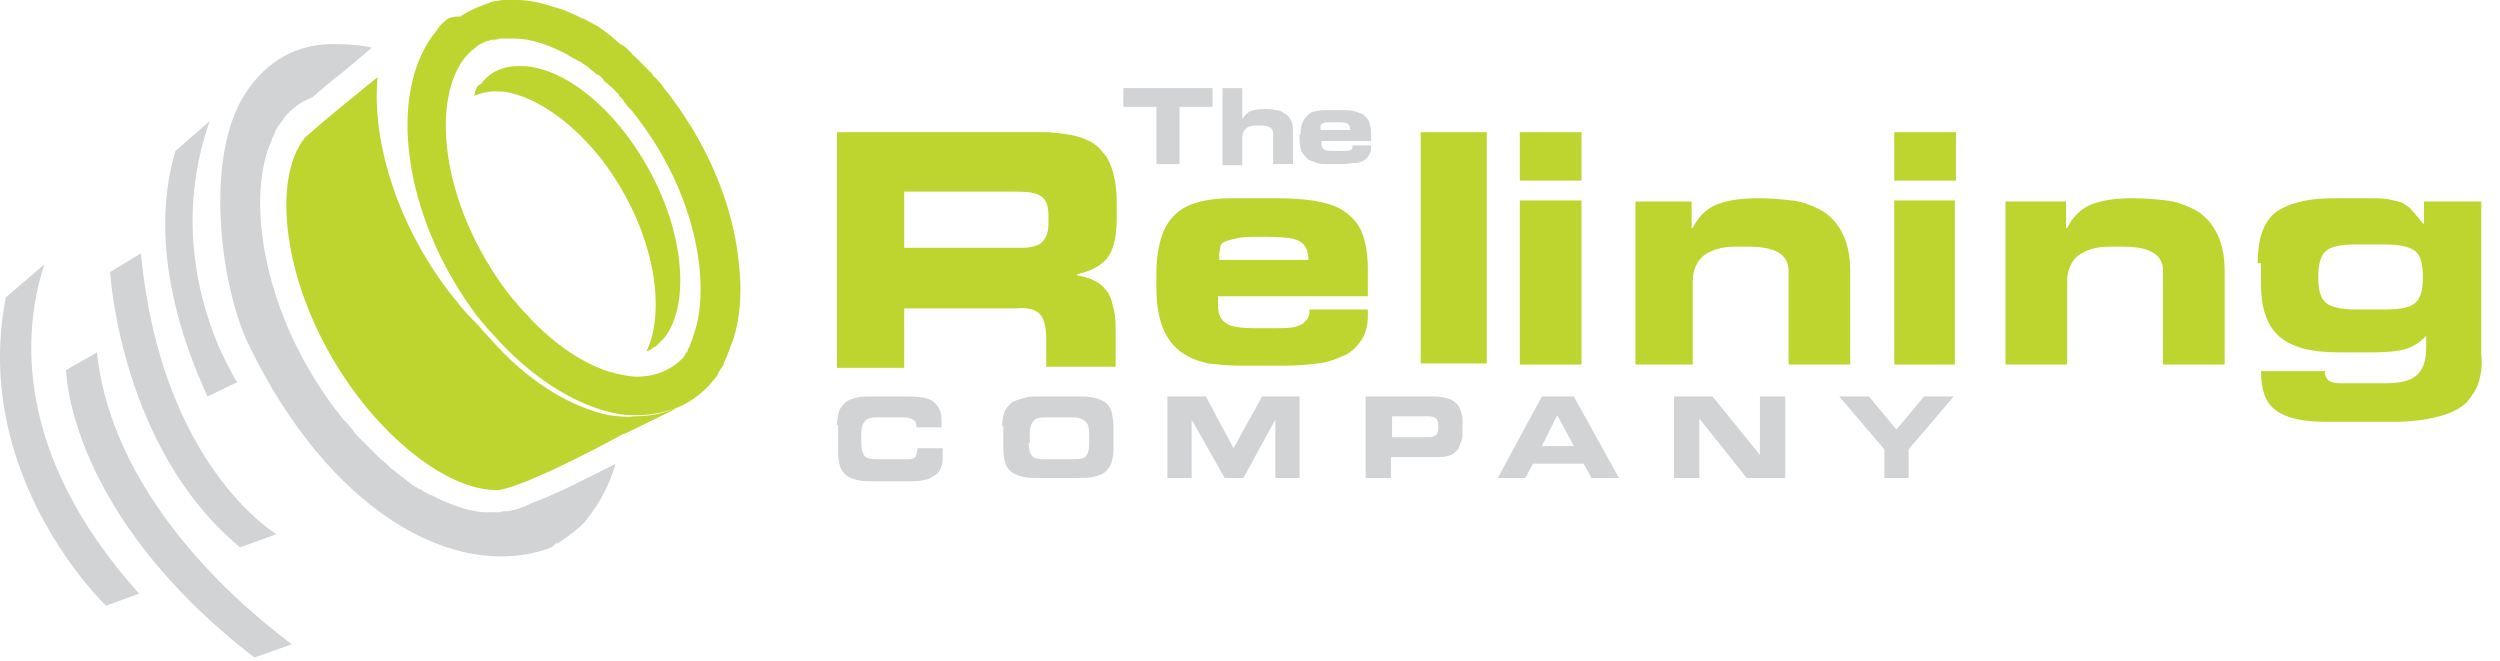 <?xml version="1.0" encoding="utf-8"?>
<svg version="1.1" width="227px" height="60px" xmlns="http://www.w3.org/2000/svg">
  <g transform="matrix(1, 0, 0, 1, -40.969, -0.2)">
    <path d="M 1.5 3.2  C -1.7 19.5  10.6 31.2  10.6 31.2  L 13.6 30.1  C 2 17.2  3.1 6  5 0.2  L 1.5 3.2  Z " fill-rule="nonzero" fill="#d1d3d4" stroke="none" transform="matrix(1 0 0 1 40 24 )"/>
  </g>
  <g transform="matrix(1, 0, 0, 1, -40, -0.3)">
    <path d="M 20.5 26.8  C 17.3 24.4  4.3 14.3  2.8 0.3  L 0 1.9  C 0 1.9  0.1 14.9  17.1 28  L 20.5 26.8  Z " fill-rule="nonzero" fill="#d1d3d4" stroke="none" transform="matrix(1 0 0 1 46 32 )"/>
  </g>
  <g transform="matrix(1, 0, 0, 1, -40, -0.8)">
    <path d="M 2.8 0.8  L 0 2.5  C 0 2.5  0.9 18.5  11.8 27.5  L 15.1 26.3  C 15.1 26.3  4.6 20.1  2.8 0.8  Z " fill-rule="nonzero" fill="#d1d3d4" stroke="none" transform="matrix(1 0 0 1 50 23 )"/>
  </g>
  <g transform="matrix(1, 0, 0, 1, -40.361, -0.6)">
    <path d="M 6.9 24.3  C 6.9 24.3  -0.2 13.7  4.4 0.6  L 1.3 3.3  C 0.1 7.2  -0.8 14.7  4.2 25.6  L 6.9 24.3  Z " fill-rule="nonzero" fill="#d1d3d4" stroke="none" transform="matrix(1 0 0 1 55 11 )"/>
  </g>
  <g transform="matrix(1, 0, 0, 1, -40.912, -0.285)">
    <path d="M 36.8 38.4  C 34.6 39.5  31.6 41.1  29.1 42  C 29.1 42  29 42.1  28.9 42.1  C 28.7 42.2  28.5 42.3  28.2 42.4  C 28 42.5  27.8 42.5  27.6 42.6  L 27.5 42.6  C 27.4 42.6  27.2 42.7  27 42.7  C 26.9 42.7  26.9 42.7  26.8 42.7  C 26.6 42.7  26.5 42.7  26.3 42.8  C 26.2 42.8  26.1 42.8  26.1 42.8  C 26 42.8  25.9 42.8  25.8 42.8  C 25.8 42.8  25.7 42.8  25.7 42.8  C 25.6 42.8  25.5 42.8  25.5 42.8  C 25.5 42.8  25.4 42.8  25.4 42.8  C 25.2 42.8  25.1 42.8  24.9 42.8  C 23.4 42.7  21.7 42.1  20 41.2  L 19.9 41.2  C 19.6 41  19.3 40.9  19.1 40.7  L 19 40.7  C 18.7 40.5  18.4 40.4  18.2 40.2  L 18.1 40.1  C 17.8 39.9  17.6 39.7  17.3 39.5  L 17.2 39.4  C 16.9 39.2  16.7 39  16.4 38.8  L 16.2 38.6  C 16 38.4  15.8 38.2  15.5 38  L 15.2 37.7  C 15 37.5  14.8 37.3  14.6 37.1  C 14.5 37  14.4 36.9  14.4 36.9  L 14.2 36.7  C 14.1 36.6  13.9 36.4  13.8 36.3  C 13.7 36.2  13.6 36.1  13.5 36  L 13.3 35.8  C 13.2 35.7  13.1 35.6  13 35.4  C 12.9 35.2  12.7 35.1  12.6 34.9  L 12.4 34.7  C 12.3 34.6  12.3 34.5  12.2 34.5  C 11.9 34.2  11.7 33.8  11.4 33.5  C 4.9 24.9  3.4 15  5.3 9.7  C 5.4 9.5  5.5 9.2  5.6 9  L 5.6 8.9  C 5.7 8.7  5.8 8.5  5.9 8.3  L 5.9 8.2  C 6 8  6.1 7.9  6.2 7.7  C 6.2 7.7  6.2 7.6  6.3 7.6  C 6.4 7.4  6.6 7.2  6.7 7  C 7.4 6.1  8.3 5.5  9.3 5.1  C 10 4.5  10.9 3.7  12.2 2.7  L 14.7 0.6  C 13.7 0.4  12.7 0.3  11.7 0.3  C 7.9 0.1  5.1 1.9  3.3 4.6  C -0.7 10.5  1 22.5  3.5 27.6  C 10.7 42.5  22 49.1  30.7 46.1  C 30.8 46  31 46  31.1 45.9  L 31.4 45.6  L 31.6 45.6  C 32 45.3  32.4 45.1  32.8 44.7  L 32.9 44.7  C 33.1 44.5  33.3 44.3  33.6 44.1  L 33.7 44  C 33.9 43.8  34.1 43.6  34.3 43.3  C 35.4 41.9  36.3 40.2  36.8 38.4  Z " fill-rule="nonzero" fill="#d1d3d4" stroke="none" transform="matrix(1 0 0 1 60 4 )"/>
  </g>
  <g transform="matrix(1, 0, 0, 1, -40.708, -0.2)">
    <path d="M 32.3 31  C 31.5 31.1  30.8 31  30 30.9  C 26.7 30.2  23.1 28.1  20 24.8  C 19.6 24.4  19.2 23.9  18.8 23.5  L 18.7 23.4  C 18.5 23.2  18.3 22.9  18.1 22.7  C 17.5 22.1  16.8 21.4  16.2 20.6  C 11 14.3  8.4 6.2  9 0.2  L 7.4 1.5  C 4.8 3.6  2.7 5.4  2.4 5.7  C -0.8 9.6  0.4 20.2  7.2 29.2  C 11.1 34.3  16 37.7  19.8 37.7  C 21.4 37.7  27.5 34.7  31.3 32.6  L 31.4 32.6  L 35.7 30.5  C 35.8 30.4  36 30.4  36.1 30.3  C 36 30.3  35.9 30.4  35.8 30.4  C 35.8 30.4  35.9 30.4  35.9 30.3  C 34.8 30.8  33.6 31  32.3 31  Z " fill-rule="nonzero" fill="#bed530" stroke="none" transform="matrix(1 0 0 1 66 7 )"/>
  </g>
  <g transform="matrix(1, 0, 0, 1, -40.381, -0.3)">
    <path d="M 29.7 31.8  C 30.5 29.9  30.8 27.3  30.5 24.5  C 30.1 19.8  28.2 14.3  24.3 9.1  C 24.1 8.8  23.8 8.5  23.6 8.2  C 23.5 8.1  23.5 8  23.4 7.9  L 23.2 7.7  C 23.1 7.6  23 7.4  22.8 7.3  C 22.7 7.2  22.6 7  22.5 6.9  L 22.3 6.7  C 22.2 6.6  22.1 6.5  22 6.4  C 21.9 6.3  21.7 6.1  21.6 6  L 21.4 5.8  L 21.2 5.6  C 21 5.4  20.8 5.3  20.7 5.1  L 20.5 4.9  C 20.3 4.7  20.1 4.5  19.9 4.4  L 19.7 4.3  C 19.5 4.1  19.2 3.9  19 3.7  L 18.9 3.6  C 18.6 3.4  18.4 3.2  18.1 3  C 17.8 2.8  17.6 2.6  17.3 2.5  C 17 2.3  16.7 2.2  16.4 2  L 16.3 2  C 15.5 1.6  14.7 1.2  13.9 1  C 12.7 0.6  11.5 0.3  10.3 0.3  C 10.2 0.3  10.1 0.3  9.9 0.3  C 9.8 0.3  9.6 0.3  9.5 0.3  C 9.4 0.3  9.2 0.3  9.1 0.3  C 8.9 0.3  8.8 0.3  8.6 0.4  C 8.5 0.4  8.5 0.4  8.4 0.4  C 8.2 0.4  7.9 0.5  7.7 0.6  C 7.4 0.7  7.2 0.8  6.9 0.9  C 6.6 1  6.3 1.2  6 1.3  C 5.7 1.5  5.4 1.6  5.2 1.8  L 5.1 1.8  C 4.3 1.8  4 2  3.8 2.2  L 3.7 2.3  C 3.4 2.5  3.2 2.8  3 3.1  C -1.6 8.7  0 20.1  6.7 29  C 6.9 29.2  7 29.4  7.2 29.6  C 7.4 29.8  7.6 30.1  7.8 30.3  L 7.9 30.4  C 8.3 30.8  8.7 31.3  9.1 31.7  C 12.2 34.9  15.8 37.1  19.1 37.8  C 19.9 38  20.6 38  21.3 38  C 22.6 38  23.8 37.7  24.9 37.3  C 26.1 36.8  27.2 36  28.1 34.9  C 28.3 34.7  28.5 34.4  28.6 34.2  C 28.6 34.1  28.7 34.1  28.7 34  C 28.8 33.8  29 33.6  29.1 33.4  L 29.1 33.3  C 29.2 33.1  29.3 32.8  29.4 32.6  C 29.5 32.3  29.6 32.1  29.7 31.8  Z M 25.4 32.8  C 24.3 33.9  22.9 34.5  21.2 34.5  C 20.7 34.5  20.2 34.4  19.7 34.3  C 17.1 33.8  14.2 32  11.6 29.3  C 11.3 28.9  10.9 28.6  10.6 28.2  C 10.6 28.2  10.6 28.2  10.5 28.1  C 10.2 27.7  9.8 27.3  9.5 26.9  C 3.3 18.7  2.5 9.2  5.7 5.4  C 5.8 5.3  6 5.1  6.1 5  L 6.2 4.9  C 6.3 4.8  6.5 4.7  6.6 4.6  L 6.7 4.5  C 6.8 4.4  7 4.3  7.2 4.2  C 7.4 4.1  7.6 4  7.8 4  C 7.9 3.9  8.1 3.9  8.3 3.9  L 8.4 3.9  C 8.5 3.9  8.7 3.8  8.8 3.8  C 8.8 3.8  8.9 3.8  8.9 3.8  C 9 3.8  9.1 3.8  9.3 3.8  C 9.4 3.8  9.5 3.8  9.6 3.8  C 9.7 3.8  9.8 3.8  9.9 3.8  C 10 3.8  10 3.8  10.1 3.8  C 11.5 3.8  13 4.3  14.6 5.1  C 14.8 5.2  15.1 5.4  15.3 5.5  C 15.5 5.6  15.8 5.8  16 5.9  L 16.1 5.9  C 16.3 6.1  16.5 6.2  16.8 6.4  L 16.9 6.5  C 17.1 6.7  17.3 6.8  17.5 7  L 17.7 7.1  C 17.9 7.2  18.1 7.4  18.2 7.6  L 18.4 7.8  C 18.6 7.9  18.7 8.1  18.9 8.2  C 19 8.3  19 8.3  19.1 8.4  L 19.3 8.6  C 19.4 8.7  19.5 8.8  19.6 8.9  C 19.5 9  19.6 9  19.7 9.1  L 19.9 9.3  C 20 9.4  20 9.5  20.1 9.6  C 20.2 9.7  20.3 9.9  20.4 10  L 20.6 10.2  C 20.7 10.3  20.7 10.3  20.8 10.4  C 21 10.7  21.2 10.9  21.4 11.2  C 26.7 18.2  27.9 26.3  26.4 30.6  C 26.3 30.8  26.3 31  26.2 31.2  C 26.1 31.4  26.1 31.5  26 31.7  L 26 31.8  C 25.9 31.9  25.8 32.1  25.8 32.2  C 25.8 32.2  25.8 32.3  25.7 32.3  C 25.6 32.5  25.5 32.6  25.4 32.8  Z " fill-rule="nonzero" fill="#bed530" stroke="none" transform="matrix(1 0 0 1 77 0 )"/>
  </g>
  <g transform="matrix(1, 0, 0, 1, -40.5, -0.1)">
    <path d="M 17.8 24.8  C 20.4 21.6  19.7 13.5  14.5 6.5  C 11.9 3  8.7 0.7  5.9 0.2  C 5.5 0.1  5 0.1  4.6 0.1  C 3.2 0.1  2 0.6  1.2 1.7  C 1 1.8  0.9 1.9  0.8 2  C 0.8 2  0.8 2.1  0.8 2.1  C 0.7 2.2  0.7 2.3  0.6 2.5  L 0.6 2.6  C 0.6 2.7  0.6 2.7  0.5 2.8  C 1.1 2.6  1.7 2.4  2.4 2.4  C 2.8 2.4  3.3 2.4  3.7 2.5  C 6.5 3.1  9.7 5.4  12.3 8.8  C 17 15.1  18 22.3  16.2 26  C 16.3 26  16.4 25.9  16.5 25.9  C 16.6 25.8  16.8 25.7  16.9 25.6  L 17 25.6  C 17.1 25.5  17.2 25.4  17.3 25.3  L 17.4 25.2  C 17.5 25.1  17.7 24.9  17.8 24.8  Z " fill-rule="nonzero" fill="#bed530" stroke="none" transform="matrix(1 0 0 1 83 6 )"/>
  </g>
  <g transform="matrix(1, 0, 0, 1, -41, 0)">
    <path d="M 1 21.4  L 1 0  L 20.1 0  C 21.3 0.1  22.3 0.2  23.2 0.5  C 24 0.8  24.7 1.2  25.1 1.8  C 25.6 2.3  25.9 3  26.1 3.8  C 26.3 4.6  26.4 5.4  26.4 6.4  L 26.4 7.7  C 26.4 9.2  26.2 10.4  25.7 11.2  C 25.2 12  24.2 12.6  22.8 12.9  L 22.8 13  C 23.3 13.1  23.8 13.2  24.2 13.4  C 24.6 13.6  25 13.8  25.3 14.2  C 25.6 14.5  25.9 15  26 15.6  C 26.2 16.2  26.3 16.9  26.3 17.7  L 26.3 21.3  L 20 21.3  L 20 18.8  C 20 17.7  19.8 16.9  19.4 16.5  C 19 16.1  18.3 15.9  17.3 16  L 7.1 16  L 7.1 21.4  L 1 21.4  Z M 7.1 5.4  L 7.1 10.5  L 17.8 10.5  C 18.7 10.5  19.3 10.3  19.6 10  C 20 9.6  20.2 9.1  20.2 8.3  L 20.2 7.6  C 20.2 6.7  20 6.1  19.5 5.8  C 19.1 5.5  18.3 5.4  17.2 5.4  L 7.1 5.4  Z " fill-rule="nonzero" fill="#bed530" stroke="none" transform="matrix(1 0 0 1 116 12 )"/>
  </g>
  <g transform="matrix(1, 0, 0, 1, -40.9, -0.1)">
    <path d="M 0.9 8.2  L 0.9 6.9  C 0.9 5.5  1.1 4.4  1.4 3.5  C 1.7 2.6  2.2 1.9  2.8 1.4  C 3.4 0.9  4.1 0.6  4.9 0.4  C 5.7 0.2  6.7 0.1  7.8 0.1  L 11.7 0.1  C 13.3 0.1  14.6 0.2  15.6 0.4  C 16.6 0.6  17.5 0.9  18.1 1.4  C 18.8 1.9  19.3 2.5  19.6 3.3  C 19.9 4.1  20.1 5.2  20.1 6.5  L 20.1 9  L 6.5 9  L 6.5 9.9  C 6.5 10.7  6.8 11.2  7.3 11.5  C 7.8 11.8  8.7 11.9  9.9 11.9  L 11.6 11.9  C 12.3 11.9  12.9 11.9  13.4 11.8  C 13.8 11.7  14.1 11.6  14.3 11.4  C 14.5 11.2  14.6 11.1  14.7 10.9  C 14.8 10.7  14.8 10.5  14.8 10.2  L 20.1 10.2  L 20.1 10.8  C 20.1 11.7  19.9 12.4  19.5 13  C 19.1 13.6  18.6 14.1  17.9 14.4  C 17.2 14.7  16.5 15  15.6 15.1  C 14.7 15.2  13.7 15.3  12.7 15.3  L 8.5 15.3  C 7.4 15.3  6.5 15.2  5.6 15.1  C 4.7 14.9  3.9 14.6  3.2 14.1  C 2.5 13.6  1.9 12.9  1.5 11.9  C 1.1 10.9  0.9 9.7  0.9 8.2  Z M 6.6 5.7  L 14.7 5.7  C 14.7 4.8  14.4 4.3  13.9 4  C 13.4 3.7  12.3 3.6  10.6 3.6  C 9.6 3.6  8.9 3.6  8.4 3.7  C 7.9 3.8  7.5 3.9  7.2 4  C 6.9 4.1  6.7 4.3  6.7 4.6  C 6.6 4.9  6.6 5.2  6.6 5.7  Z " fill-rule="nonzero" fill="#bed530" stroke="none" transform="matrix(1 0 0 1 145 18 )"/>
  </g>
  <rect x="129" y="12" width="6" height="21" style="fill: rgb(190, 213, 48);"/>
  <g transform="matrix(1, 0, 0, 1, -40.7, -0.1)">
    <path d="M 6.3 0.1  L 6.3 4.5  L 0.7 4.5  L 0.7 0.1  L 6.3 0.1  Z M 6.3 6.3  L 6.3 21.2  L 0.7 21.2  L 0.7 6.3  L 6.3 6.3  Z " fill-rule="nonzero" fill="#bed530" stroke="none" transform="matrix(1 0 0 1 178 12 )"/>
  </g>
  <g transform="matrix(1, 0, 0, 1, -40.5, 0)">
    <path d="M 1 0.3  L 0.5 0.3  L 6.1 0.3  L 6.1 2.7  L 6.2 2.7  C 6.7 1.7  7.4 1  8.3 0.6  C 9.3 0.2  10.5 0  12.1 0  C 13.3 0  14.3 0.1  15.2 0.2  C 16.1 0.3  16.9 0.6  17.7 1  C 18.5 1.4  19.2 2.1  19.7 3  C 20.2 3.9  20.5 5.1  20.5 6.6  L 20.5 15.1  L 14.9 15.1  L 14.9 6.6  C 14.9 5.1  13.7 4.4  11.3 4.4  L 10 4.4  C 8.8 4.4  7.9 4.7  7.2 5.2  C 6.5 5.8  6.2 6.6  6.2 7.6  L 6.2 15.1  L 1 15.1  L 1 0.3  Z " fill-rule="nonzero" fill="#bed530" stroke="none" transform="matrix(1 0 0 1 188 18 )"/>
  </g>
  <g transform="matrix(1, 0, 0, 1, -40.5, -0.1)">
    <path d="M 6.1 0.1  L 6.1 4.5  L 0.5 4.5  L 0.5 0.1  L 6.1 0.1  Z M 6 6.3  L 6 21.2  L 0.5 21.2  L 0.5 6.3  L 6 6.3  Z " fill-rule="nonzero" fill="#bed530" stroke="none" transform="matrix(1 0 0 1 212 12 )"/>
  </g>
  <g transform="matrix(1, 0, 0, 1, -40.3, 0)">
    <path d="M 0.4 0.3  L 0.3 0.3  L 5.9 0.3  L 5.9 2.7  L 6 2.7  C 6.5 1.7  7.2 1  8.1 0.6  C 9.1 0.2  10.3 0  11.9 0  C 13.1 0  14.1 0.1  15 0.2  C 15.9 0.3  16.7 0.6  17.5 1  C 18.3 1.4  19 2.1  19.5 3  C 20 3.9  20.3 5.1  20.3 6.6  L 20.3 15.1  L 14.7 15.1  L 14.7 6.6  C 14.7 5.1  13.5 4.4  11.1 4.4  L 9.8 4.4  C 8.6 4.4  7.7 4.7  7 5.2  C 6.3 5.8  6 6.6  6 7.6  L 6 15.1  L 0.4 15.1  L 0.4 0.3  Z " fill-rule="nonzero" fill="#bed530" stroke="none" transform="matrix(1 0 0 1 222 18 )"/>
  </g>
  <g transform="matrix(1, 0, 0, 1, -40.7, 0)">
    <path d="M 1 5.9  L 0.7 5.9  C 0.7 3.7  1.2 2.2  2.3 1.3  C 3.4 0.5  5.1 0  7.5 0  L 10.8 0  C 11.5 0  12.1 0  12.6 0.1  C 13.1 0.2  13.5 0.3  13.8 0.4  C 14.1 0.6  14.5 0.8  14.7 1.1  C 15 1.4  15.3 1.8  15.7 2.3  L 15.8 2.3  L 15.8 0.3  L 21 0.3  L 21 14.2  C 21.1 15.1  21 15.9  20.8 16.6  C 20.6 17.3  20.2 17.9  19.7 18.5  C 19.1 19.1  18.3 19.5  17.2 19.8  C 16.1 20.1  14.7 20.3  13.1 20.3  L 6.9 20.3  C 4.9 20.3  3.4 20  2.4 19.3  C 1.4 18.6  1 17.4  1 15.7  L 6.8 15.7  C 6.8 16.5  7.3 16.8  8.2 16.8  L 12.3 16.8  C 13.6 16.8  14.5 16.6  15.1 16.1  C 15.7 15.6  16 14.8  16 13.5  L 16 12.5  C 15.4 13.1  14.8 13.5  14.1 13.7  C 13.4 13.9  12.4 14  11 14  L 8.1 14  C 5.5 14  3.7 13.5  2.6 12.5  C 1.5 11.5  1 9.9  1 7.8  L 1 5.9  Z M 9.6 10.1  L 12.3 10.1  C 13.7 10.1  14.6 9.9  15 9.5  C 15.5 9.1  15.7 8.3  15.7 7.2  C 15.7 6  15.5 5.2  15 4.8  C 14.5 4.4  13.6 4.2  12.3 4.2  L 9.6 4.2  C 8.2 4.2  7.3 4.4  6.9 4.8  C 6.4 5.2  6.2 6  6.2 7.2  C 6.2 8.3  6.4 9.1  6.9 9.5  C 7.4 9.9  8.3 10.1  9.6 10.1  Z " fill-rule="nonzero" fill="#bed530" stroke="none" transform="matrix(1 0 0 1 245 18 )"/>
  </g>
  <g transform="matrix(1, 0, 0, 1, -40.5, 0)">
    <path d="M 0.5 1.7  L 0.5 0  L 8.6 0  L 8.6 1.7  L 5.6 1.7  L 5.6 6.9  L 3.5 6.9  L 3.5 1.7  L 0.5 1.7  Z " fill-rule="nonzero" fill="#d1d3d4" stroke="none" transform="matrix(1 0 0 1 142 8 )"/>
  </g>
  <g transform="matrix(1, 0, 0, 1, -40.5, 0)">
    <path d="M 0.5 7  L 0.5 0  L 2.3 0  L 2.3 2.8  C 2.5 2.5  2.7 2.3  3 2.1  C 3.3 2  3.7 1.9  4.3 1.9  C 4.7 1.9  5 1.9  5.3 2  C 5.6 2  5.9 2.1  6.1 2.3  C 6.4 2.4  6.6 2.7  6.7 2.9  C 6.9 3.2  6.9 3.6  6.9 4.1  L 6.9 6.9  L 5.1 6.9  L 5.1 4.1  C 5.1 3.6  4.7 3.4  3.9 3.4  L 3.5 3.4  C 3.1 3.4  2.8 3.5  2.6 3.7  C 2.4 3.9  2.3 4.1  2.3 4.5  L 2.3 7  L 0.5 7  Z " fill-rule="nonzero" fill="#d1d3d4" stroke="none" transform="matrix(1 0 0 1 151 8 )"/>
  </g>
  <g transform="matrix(1, 0, 0, 1, -40.9, 0)">
    <path d="M 0.9 2.2  L 1 2.2  C 1 1.8  1 1.4  1.2 1.1  C 1.3 0.8  1.5 0.6  1.7 0.4  C 1.9 0.2  2.1 0.1  2.4 0.1  C 2.7 0  3 0  3.3 0  L 4.6 0  C 5.1 0  5.5 0  5.9 0.1  C 6.2 0.2  6.5 0.3  6.7 0.4  C 6.9 0.6  7.1 0.8  7.2 1  C 7.3 1.3  7.4 1.6  7.4 2  L 7.4 2.8  L 2.9 2.8  L 2.9 3.1  C 2.9 3.4  3 3.5  3.2 3.6  C 3.4 3.7  3.7 3.7  4.1 3.7  L 4.7 3.7  C 4.9 3.7  5.1 3.7  5.3 3.7  C 5.4 3.7  5.5 3.6  5.6 3.6  C 5.7 3.5  5.7 3.5  5.7 3.4  C 5.7 3.3  5.7 3.3  5.7 3.2  L 7.4 3.2  L 7.4 3.4  C 7.4 3.7  7.3 3.9  7.2 4.1  C 7.1 4.3  6.9 4.5  6.7 4.6  C 6.5 4.7  6.2 4.8  5.9 4.8  C 5.6 4.8  5.3 4.9  4.9 4.9  L 3.5 4.9  C 3.1 4.9  2.8 4.9  2.5 4.8  C 2.2 4.7  2 4.6  1.7 4.5  C 1.5 4.3  1.3 4.1  1.1 3.8  C 1 3.5  0.9 3.1  0.9 2.6  L 0.9 2.2  Z M 2.8 1.8  L 5.5 1.8  C 5.5 1.5  5.4 1.3  5.2 1.2  C 5 1.1  4.7 1.1  4.1 1.1  C 3.8 1.1  3.5 1.1  3.4 1.1  C 3.2 1.1  3.1 1.2  3 1.2  C 2.9 1.2  2.9 1.3  2.8 1.4  C 2.8 1.5  2.8 1.6  2.8 1.8  Z " fill-rule="nonzero" fill="#d1d3d4" stroke="none" transform="matrix(1 0 0 1 158 10 )"/>
  </g>
  <g transform="matrix(1, 0, 0, 1, -40.6, -0.1)">
    <path d="M 0.7 2.7  L 0.6 2.7  C 0.6 2.2  0.7 1.7  0.8 1.4  C 0.9 1.1  1.2 0.8  1.4 0.6  C 1.7 0.4  2 0.3  2.4 0.2  C 2.8 0.1  3.3 0.1  3.8 0.1  L 6.5 0.1  C 7.3 0.1  7.9 0.1  8.4 0.2  C 8.9 0.3  9.2 0.4  9.5 0.7  C 9.7 0.9  9.9 1.2  10 1.5  C 10.1 1.8  10.1 2.3  10.1 2.9  L 7.8 2.9  L 7.8 2.7  C 7.8 2.4  7.7 2.3  7.5 2.2  C 7.3 2.1  7.1 2  6.7 2  L 4.2 2  C 3.6 2  3.3 2.1  3.1 2.4  C 2.9 2.6  2.8 3  2.8 3.5  L 2.8 4.3  C 2.8 4.9  2.9 5.2  3.1 5.5  C 3.3 5.7  3.6 5.8  4.1 5.8  L 6.5 5.8  C 6.8 5.8  7 5.8  7.2 5.8  C 7.4 5.8  7.5 5.7  7.6 5.7  C 7.7 5.6  7.8 5.5  7.8 5.4  C 7.8 5.3  7.9 5.1  7.9 4.8  L 10.2 4.8  L 10.2 5.5  C 10.2 5.8  10.2 6.1  10.1 6.4  C 10 6.7  9.9 6.9  9.7 7.1  C 9.5 7.3  9.2 7.4  8.9 7.6  C 8.5 7.7  8.1 7.8  7.5 7.8  L 3.9 7.8  C 3.4 7.8  2.9 7.8  2.5 7.7  C 2.1 7.6  1.8 7.5  1.5 7.3  C 1.2 7.1  1 6.8  0.9 6.5  C 0.8 6.2  0.7 5.7  0.7 5.2  L 0.7 2.7  Z " fill-rule="nonzero" fill="#d1d3d4" stroke="none" transform="matrix(1 0 0 1 116 36 )"/>
  </g>
  <g transform="matrix(1, 0, 0, 1, -40.3, 0)">
    <path d="M 0.4 2.7  L 0.3 2.7  C 0.3 2.2  0.4 1.7  0.5 1.4  C 0.6 1.1  0.9 0.8  1.1 0.6  C 1.4 0.4  1.7 0.3  2.1 0.2  C 2.6 0  3 0  3.6 0  L 7.2 0  C 7.7 0  8.2 0  8.6 0.1  C 9 0.2  9.3 0.3  9.6 0.5  C 9.9 0.7  10.1 1  10.2 1.3  C 10.3 1.7  10.4 2.1  10.4 2.6  L 10.4 4.8  C 10.4 5.3  10.3 5.8  10.2 6.1  C 10.1 6.4  9.8 6.7  9.6 6.9  C 9.3 7.1  9 7.2  8.6 7.3  C 8.2 7.4  7.7 7.4  7.2 7.4  L 3.6 7.4  C 3.1 7.4  2.6 7.4  2.2 7.3  C 1.8 7.2  1.5 7.1  1.2 6.9  C 0.9 6.7  0.7 6.4  0.6 6.1  C 0.5 5.8  0.4 5.3  0.4 4.8  L 0.4 2.7  Z M 2.8 4.2  L 2.7 4.2  C 2.7 4.8  2.8 5.1  3 5.4  C 3.2 5.6  3.5 5.7  4 5.7  L 6.9 5.7  C 7.4 5.7  7.8 5.6  7.9 5.4  C 8.1 5.2  8.2 4.8  8.2 4.2  L 8.2 3.4  C 8.2 2.9  8.1 2.5  7.9 2.3  C 7.7 2.1  7.3 1.9  6.8 1.9  L 4.2 1.9  C 3.6 1.9  3.3 2  3.1 2.3  C 2.9 2.5  2.8 2.9  2.8 3.4  L 2.8 4.2  Z " fill-rule="nonzero" fill="#d1d3d4" stroke="none" transform="matrix(1 0 0 1 131 36 )"/>
  </g>
  <g transform="matrix(1, 0, 0, 1, -40.7, -0.1)">
    <path d="M 0.7 7.5  L 0.7 0.1  L 4.2 0.1  L 6.7 4.8  L 9.3 0.1  L 12.7 0.1  L 12.7 7.5  L 10.5 7.5  L 10.5 2.2  L 7.6 7.5  L 5.9 7.5  L 2.9 2.2  L 2.9 7.5  L 0.7 7.5  Z " fill-rule="nonzero" fill="#d1d3d4" stroke="none" transform="matrix(1 0 0 1 146 36 )"/>
  </g>
  <g transform="matrix(1, 0, 0, 1, -40.1, -0.1)">
    <path d="M 0.1 7.5  L 0.1 0.1  L 6.3 0.1  C 6.8 0.1  7.3 0.2  7.6 0.3  C 8 0.4  8.2 0.6  8.4 0.8  C 8.6 1  8.7 1.3  8.8 1.6  C 8.9 1.9  8.9 2.2  8.9 2.6  L 8.9 3.2  C 8.9 3.5  8.9 3.8  8.8 4.1  C 8.7 4.4  8.6 4.6  8.5 4.9  C 8.3 5.1  8.1 5.3  7.9 5.4  C 7.6 5.5  7.3 5.6  6.9 5.6  L 2.4 5.6  L 2.4 7.5  L 0.1 7.5  Z M 2.5 3.8  L 2.4 3.8  L 5.9 3.8  C 6.2 3.8  6.3 3.7  6.5 3.6  C 6.6 3.5  6.7 3.3  6.7 3  L 6.7 2.7  C 6.7 2.4  6.6 2.2  6.5 2.1  C 6.4 2  6.1 1.9  5.8 1.9  L 2.5 1.9  L 2.5 3.8  Z " fill-rule="nonzero" fill="#d1d3d4" stroke="none" transform="matrix(1 0 0 1 164 36 )"/>
  </g>
  <g transform="matrix(1, 0, 0, 1, -40.8, -0.1)">
    <path d="M 0.8 7.5  L 4.8 0.1  L 7.7 0.1  L 11.8 7.5  L 9.3 7.5  L 8.6 6.2  L 4 6.2  L 3.3 7.5  L 0.8 7.5  Z M 6.2 1.8  L 4.8 4.6  L 7.7 4.6  L 6.2 1.8  Z " fill-rule="nonzero" fill="#d1d3d4" stroke="none" transform="matrix(1 0 0 1 176 36 )"/>
  </g>
  <g transform="matrix(1, 0, 0, 1, -40.4, -0.1)">
    <path d="M 0.4 7.5  L 0.4 0.1  L 3.9 0.1  L 8.2 5.4  L 8.2 0.1  L 10.5 0.1  L 10.5 7.5  L 7 7.5  L 2.7 2.1  L 2.7 7.5  L 0.4 7.5  Z " fill-rule="nonzero" fill="#d1d3d4" stroke="none" transform="matrix(1 0 0 1 192 36 )"/>
  </g>
  <g transform="matrix(1, 0, 0, 1, -40.2, -0.1)">
    <path d="M 4.3 7.5  L 4.3 4.9  L 0.2 0.1  L 2.9 0.1  L 5.4 3.1  L 7.9 0.1  L 10.6 0.1  L 6.5 4.9  L 6.5 7.5  L 4.3 7.5  Z " fill-rule="nonzero" fill="#d1d3d4" stroke="none" transform="matrix(1 0 0 1 207 36 )"/>
  </g>
</svg>